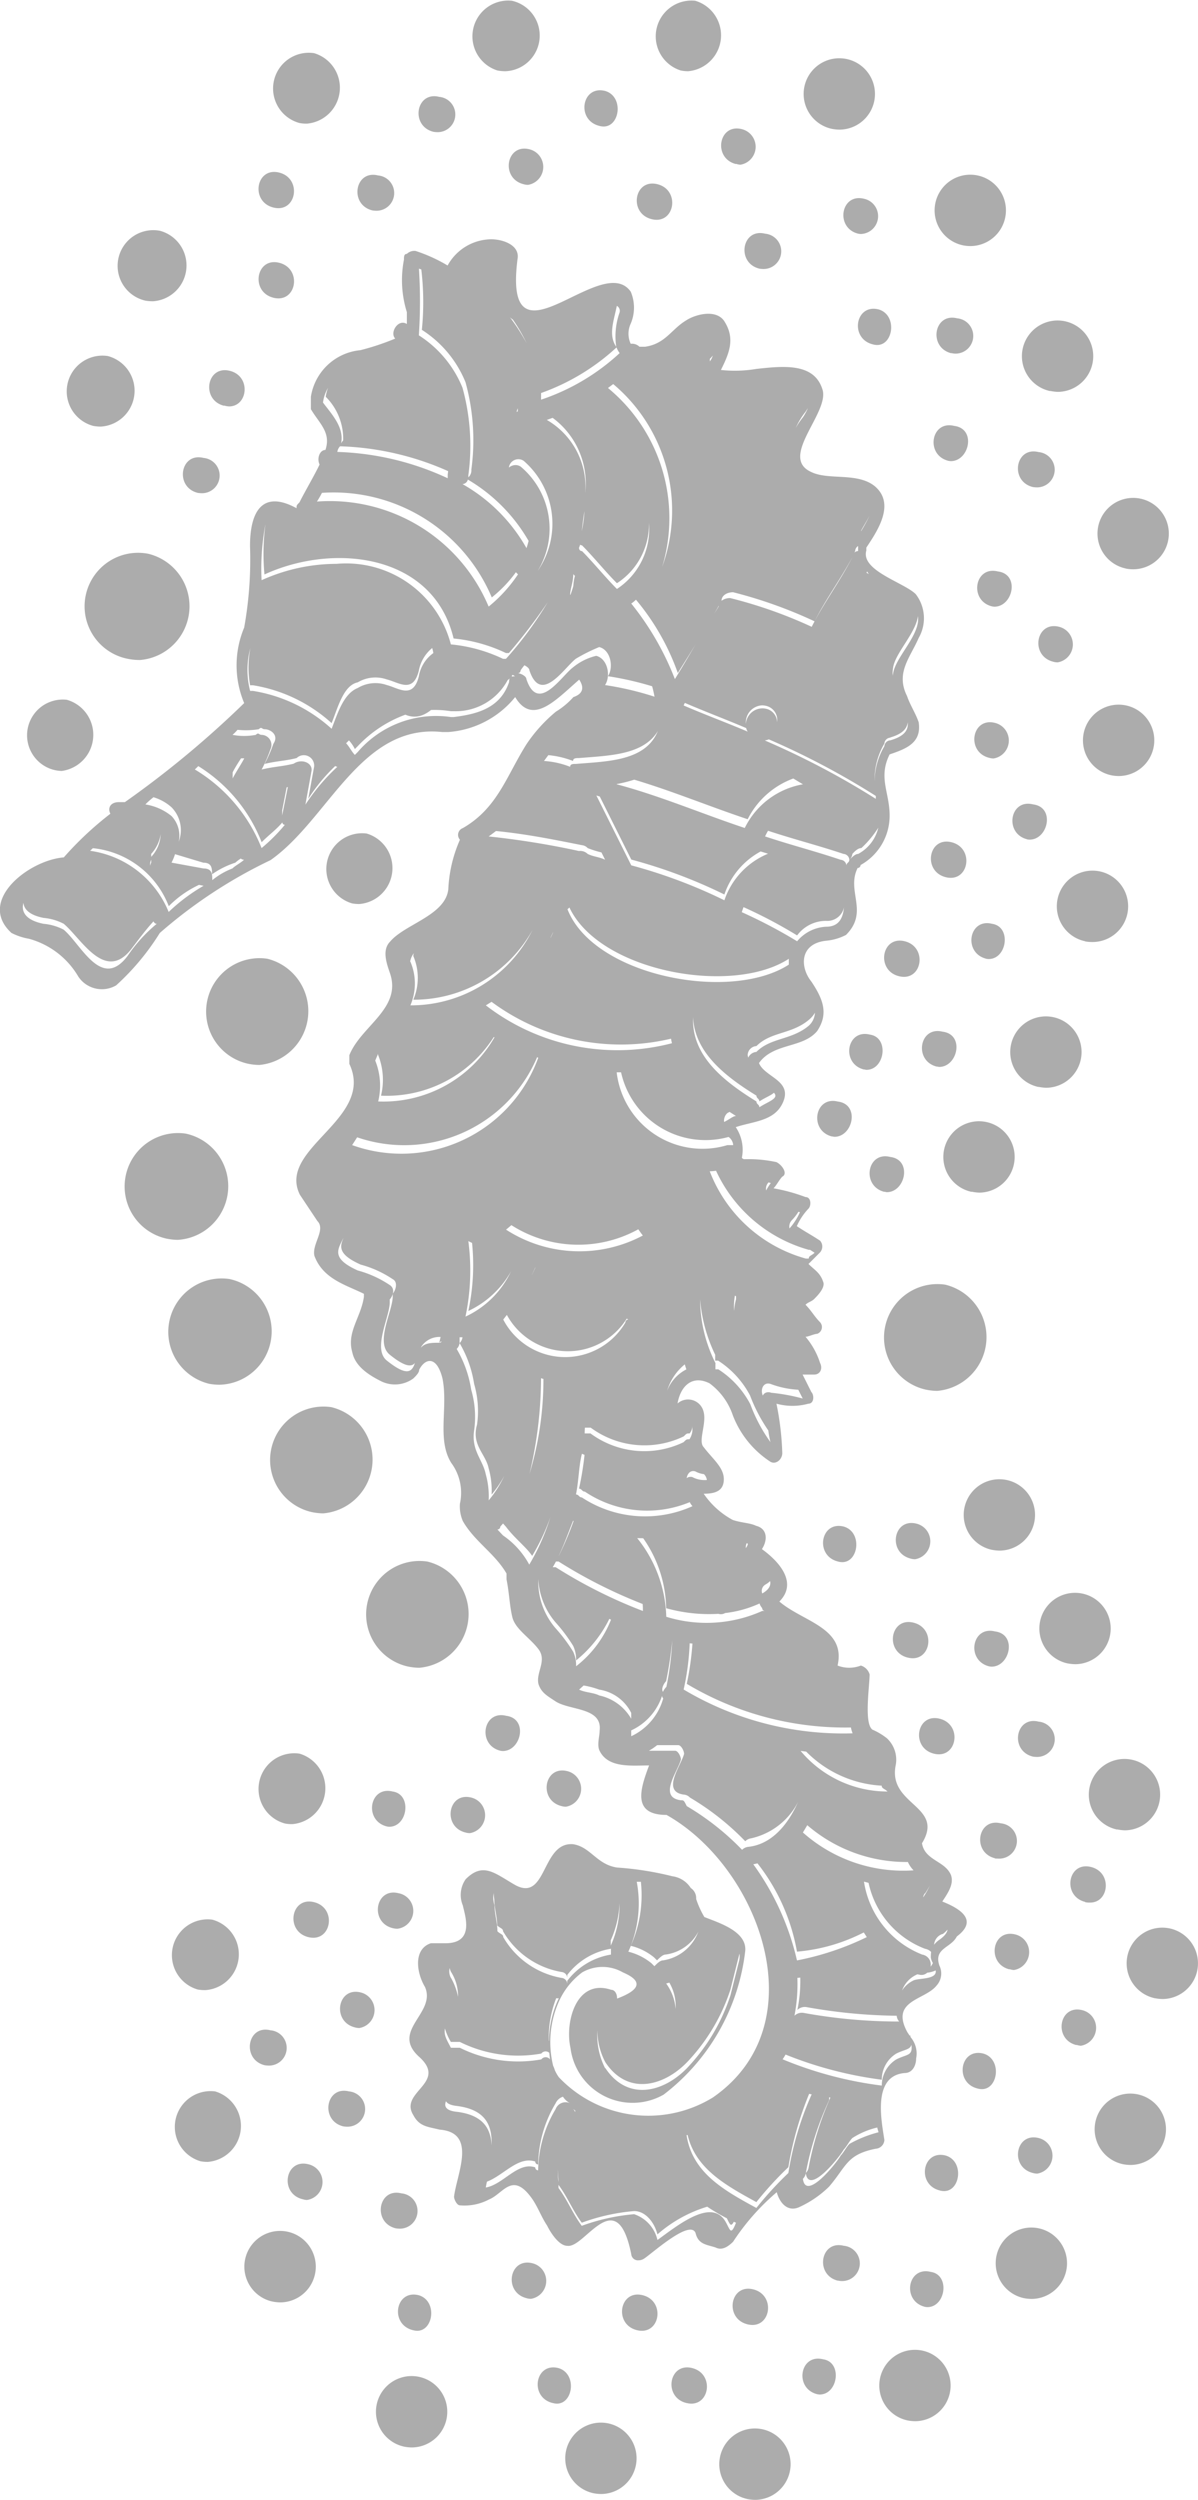 <svg xmlns="http://www.w3.org/2000/svg" viewBox="0 0 23.815 49.656"><defs><style>.a{fill:#acacac;}</style></defs><path class="a" d="M14.862,49.641a.709.709,0,1,1,.156.015A.845.845,0,0,1,14.862,49.641ZM11.8,49.525a.709.709,0,1,1,.156.015A.845.845,0,0,1,11.8,49.525ZM8.037,48.6a.709.709,0,1,1,.156.015A.843.843,0,0,1,8.037,48.6Zm10.006-.521a.709.709,0,1,1,.156.015A.845.845,0,0,1,18.043,48.079Zm-4.4-.347c-.463-.116-.347-.81.116-.694.427.107.361.707-.016.707A.413.413,0,0,1,13.647,47.732Zm-2.66,0c-.463-.116-.347-.81.116-.694.374.107.3.707-.028.707A.319.319,0,0,1,10.987,47.732Zm5.263-.174c-.463-.116-.347-.81.116-.694.389.055.3.7-.069.7A.344.344,0,0,1,16.25,47.558Zm-3.586-1.273c-.463-.116-.347-.81.116-.694.427.107.361.707-.016.707A.414.414,0,0,1,12.664,46.286Zm-4.454,0c-.463-.116-.347-.81.116-.694.374.107.3.707-.028.707A.32.32,0,0,1,8.211,46.286Zm6.652-.116c-.463-.116-.347-.81.116-.694.427.107.361.707-.016.707A.409.409,0,0,1,14.862,46.17Zm3.528-.347c-.463-.116-.347-.81.116-.694.389.056.3.7-.068.7A.331.331,0,0,1,18.39,45.823ZM5.377,45.708a.71.71,0,1,1,.2.026A.827.827,0,0,1,5.377,45.708Zm14.98-.058a.709.709,0,1,1,.155.015A.844.844,0,0,1,20.357,45.65Zm-9.89,0c-.463-.116-.347-.81.116-.694a.361.361,0,0,1-.027.707A.322.322,0,0,1,10.466,45.65Zm6.189-.347c-.463-.116-.347-.81.116-.694a.351.351,0,0,1-.062.7A.438.438,0,0,1,16.655,45.3Zm-4.106-.52c-.193-.964-.54-.694-.853-.424-.156.135-.3.27-.42.251-.174,0-.347-.289-.4-.4-.116-.174-.174-.347-.289-.52-.4-.579-.578-.116-.868,0a1.042,1.042,0,0,1-.578.116c-.058,0-.116-.116-.116-.174.058-.463.463-1.273-.289-1.33-.231-.058-.4-.058-.521-.289-.289-.463.694-.636.116-1.157s.347-.868.116-1.388c-.173-.289-.231-.752.116-.868h.289c.578,0,.4-.52.347-.752a.543.543,0,0,1,.058-.521c.347-.347.578-.116.983.116.35.191.473-.092.618-.375.119-.231.253-.461.538-.435.347.058.463.4.868.463a6.247,6.247,0,0,1,1.1.173.516.516,0,0,1,.367.234.241.241,0,0,1,.107.218,1.811,1.811,0,0,0,.163.358c.289.116.868.289.81.694a4.19,4.19,0,0,1-1.62,2.834,1.245,1.245,0,0,1-1.851-.925c-.116-.521.116-1.388.81-1.157.058,0,.116.058.116.174.463-.174.521-.347.116-.52a.81.81,0,0,0-.81,0,1.469,1.469,0,0,0-.463.579,1.98,1.98,0,0,0-.114,1.276.589.589,0,0,1,.033.086.808.808,0,0,0,.08.141,2.451,2.451,0,0,0,3.066.4c2.082-1.446.925-4.569-.925-5.61-.694,0-.521-.52-.347-.983-.347,0-.81.058-.983-.289-.058-.116,0-.289,0-.4.058-.463-.578-.4-.868-.578-.174-.116-.289-.174-.347-.347-.058-.231.174-.463,0-.694s-.463-.4-.52-.636-.058-.463-.116-.752v-.116c-.232-.4-.636-.636-.868-1.041a.731.731,0,0,1-.058-.347,1,1,0,0,0-.173-.81c-.289-.463-.058-1.1-.174-1.677-.116-.463-.347-.4-.463-.173,0,.058-.058.116-.116.173a.621.621,0,0,1-.636.058c-.231-.116-.52-.289-.578-.579-.116-.4.174-.694.231-1.1V25.7c-.347-.174-.81-.289-.983-.752-.058-.231.231-.521.058-.694l-.347-.521c-.463-.925,1.5-1.5.983-2.6v-.174c.231-.578,1.041-.925.81-1.619-.058-.174-.174-.463,0-.636.289-.347,1.1-.52,1.157-1.041a2.733,2.733,0,0,1,.231-.983.143.143,0,0,1,.058-.231c.694-.4.868-1.041,1.272-1.677a3.032,3.032,0,0,1,.578-.636,1.538,1.538,0,0,0,.347-.289c.174-.058.231-.173.116-.347-.463.4-.925.925-1.273.347a1.885,1.885,0,0,1-1.33.694H8.789c-1.619-.173-2.256,1.735-3.412,2.545a9.641,9.641,0,0,0-2.2,1.446,4.884,4.884,0,0,1-.868,1.041.563.563,0,0,1-.752-.174,1.634,1.634,0,0,0-.983-.752,1.2,1.2,0,0,1-.347-.116c-.694-.636.347-1.446,1.041-1.5a6.575,6.575,0,0,1,.926-.867c-.058-.116,0-.231.173-.231h.116a19.479,19.479,0,0,0,2.371-1.967,1.937,1.937,0,0,1,0-1.5,7.627,7.627,0,0,0,.116-1.619c0-.752.289-1.1.925-.752,0-.058,0-.058.058-.116.116-.231.289-.52.4-.752-.058-.116,0-.289.116-.289.116-.347-.116-.52-.289-.81V7.881a1.1,1.1,0,0,1,.983-.925,4.892,4.892,0,0,0,.694-.231c-.116-.116.058-.4.231-.289V6.2a2.123,2.123,0,0,1-.058-1.041c0-.058,0-.116.058-.116a.212.212,0,0,1,.174-.058,3.1,3.1,0,0,1,.636.289,1,1,0,0,1,.868-.521c.231,0,.578.116.521.4-.172,1.371.45,1.056,1.1.74.45-.217.915-.434,1.151-.1a.81.81,0,0,1,0,.636.473.473,0,0,0,0,.4.212.212,0,0,1,.173.058h.116c.4-.058.52-.347.81-.521.174-.116.578-.231.752,0,.231.347.116.636-.058.983a2.586,2.586,0,0,0,.706-.021c.555-.061,1.162-.122,1.318.426.116.463-.868,1.33-.232,1.62.347.173.926,0,1.273.289.4.347.058.868-.174,1.214v.058c-.116.4.752.636.983.868a.785.785,0,0,1,.058.868c-.174.4-.463.694-.231,1.157.058.174.174.347.231.521.058.4-.231.52-.578.636-.231.463,0,.752,0,1.215a1.12,1.12,0,0,1-.578.983.057.057,0,0,1-.058.058c-.231.463.231.868-.231,1.33a1.071,1.071,0,0,1-.4.116c-.521.058-.521.521-.289.81.232.347.347.636.116.983-.289.347-.868.231-1.157.636.116.289.694.347.463.81-.174.347-.578.347-.925.463a.806.806,0,0,1,.122.608.062.062,0,0,0,.051.029h0a2.608,2.608,0,0,1,.636.058c.116.058.231.231.116.289-.058.058-.116.174-.174.231a3.537,3.537,0,0,1,.636.174c.116,0,.116.173.058.231a1.211,1.211,0,0,0-.231.347c.174.116.289.174.463.289a.176.176,0,0,1,0,.231l-.231.231c.116.116.231.174.289.347.058.116-.116.289-.174.347s-.116.058-.174.116c.116.116.174.231.289.347a.143.143,0,0,1-.058.231c-.058,0-.174.058-.231.058a1.511,1.511,0,0,1,.289.52c.058.116,0,.231-.116.231h-.231l.174.347c.058.058.058.231-.058.231a1.189,1.189,0,0,1-.636,0,5.677,5.677,0,0,1,.116.983c0,.116-.116.231-.231.174a1.921,1.921,0,0,1-.752-.925,1.308,1.308,0,0,0-.463-.636c-.347-.174-.578.058-.636.4a.317.317,0,0,1,.52.174c.058.231-.116.578,0,.694.174.231.4.4.4.636s-.174.289-.4.289a1.64,1.64,0,0,0,.578.521c.173.058.347.058.463.116.231.058.231.289.116.463.4.289.694.694.347,1.041.463.4,1.33.521,1.157,1.272a.638.638,0,0,0,.463,0,.261.261,0,0,1,.174.174c0,.231-.116.983.058,1.1a1.267,1.267,0,0,1,.289.173.583.583,0,0,1,.174.521c-.174.81.983.81.52,1.562.058.347.463.347.578.636.058.174-.058.347-.174.521.289.116.752.347.289.694-.116.231-.463.231-.347.578a.357.357,0,0,1-.058.4c-.231.289-.926.289-.578.925l.046.069.012-.011q0,.022.008.042a.5.5,0,0,1,.108.421c0,.116-.058.289-.231.289-.636.058-.463.925-.4,1.33a.185.185,0,0,1-.174.174c-.578.115-.578.347-.925.752a2.077,2.077,0,0,1-.578.4c-.231.116-.4-.058-.463-.289a4.6,4.6,0,0,0-.867.983c-.116.116-.231.174-.347.116-.174-.058-.347-.058-.4-.289-.116-.289-.925.463-1.041.52a.2.2,0,0,1-.091.023A.134.134,0,0,1,12.549,44.782Zm.52-.289c.4-.289,1.041-.81,1.33-.4.116.174.116.347.231.058l-.043-.02c-.061.117-.082.042-.139-.069a3.746,3.746,0,0,1-.39-.23,2.683,2.683,0,0,0-.99.55c-.058-.231-.231-.463-.463-.463a4,4,0,0,0-1.041.231c-.174-.231-.289-.521-.463-.752v-.116a1.888,1.888,0,0,1-.014-.2,1.871,1.871,0,0,0,.014.262v.116c.174.231.289.52.463.752a4.006,4.006,0,0,1,1.041-.231A.706.706,0,0,1,13.069,44.493Zm.578-2.082c.116.752.752,1.1,1.388,1.446a6.908,6.908,0,0,1,.636-.694,6.163,6.163,0,0,1,.463-1.562l-.05-.011a6.66,6.66,0,0,0-.413,1.457,6.9,6.9,0,0,0-.636.694c-.6-.329-1.208-.659-1.367-1.334ZM9.657,43.452c.347-.058.636-.52.983-.4a.057.057,0,0,0,.058.058,2.43,2.43,0,0,1,.347-1.215.211.211,0,0,1,.289-.116.383.383,0,0,1-.143-.131.244.244,0,0,0-.146.131,2.43,2.43,0,0,0-.347,1.215.057.057,0,0,1-.058-.058c-.339-.113-.623.271-.96.4C9.672,43.37,9.664,43.411,9.657,43.452Zm6.825-1.735a6.039,6.039,0,0,0-.463,1.446.2.2,0,0,1-.058.116c.058.463.694-.347.752-.463.058-.058.116-.174.174-.231a2.427,2.427,0,0,1,.578-.231.96.96,0,0,1-.026-.094,1.592,1.592,0,0,0-.495.209c-.058.058-.116.174-.174.232-.058.115-.694.925-.752.463a.2.2,0,0,0,.058-.116,6.246,6.246,0,0,1,.432-1.383l-.027-.005Zm-7.4.231c.521.065.675.332.69.666.015-.387-.11-.709-.69-.782-.126-.014-.191-.048-.216-.094C8.825,41.838,8.859,41.924,9.078,41.948Zm2.352,0a.091.091,0,0,0,0-.026l-.043-.031A.151.151,0,0,1,11.43,41.948Zm.6-.868c.463.694,1.215.463,1.677-.058a3.8,3.8,0,0,0,.81-1.388l.174-.694a.4.4,0,0,0,.006-.132l-.006.016-.174.694a3.794,3.794,0,0,1-.81,1.388c-.463.52-1.215.752-1.677.058a1.347,1.347,0,0,1-.158-.636A1.447,1.447,0,0,0,12.028,41.08Zm3.528-.173a7.6,7.6,0,0,0,1.967.52.607.607,0,0,1,.289-.52c.215-.108.33-.065.3-.292-.024.1-.131.092-.3.176a.607.607,0,0,0-.289.52,7.767,7.767,0,0,1-1.913-.5A.954.954,0,0,1,15.556,40.907Zm-6.594-.231h.173a2.605,2.605,0,0,0,1.62.231.108.108,0,0,1,.173,0c-.006-.042-.011-.085-.014-.129a.106.106,0,0,0-.159.013,2.6,2.6,0,0,1-1.62-.231H8.963a1.127,1.127,0,0,1-.118-.267C8.818,40.432,8.89,40.531,8.963,40.676Zm1.945-.138a2.043,2.043,0,0,1,.195-.845h-.052A2.168,2.168,0,0,0,10.908,40.537Zm6.962-.382a.206.206,0,0,1-.05-.116,10.665,10.665,0,0,1-1.8-.173.213.213,0,0,0-.174.058,2.852,2.852,0,0,0,.058-.643l-.058.006a3.3,3.3,0,0,1-.058.752.212.212,0,0,1,.174-.058A10.633,10.633,0,0,0,17.87,40.155ZM13.243,39.4a.994.994,0,0,1,.188.505.939.939,0,0,0-.125-.523Zm-4.28-.116a1.246,1.246,0,0,1,.142.38.894.894,0,0,0-.142-.5.437.437,0,0,1-.024-.071A.273.273,0,0,0,8.963,39.287Zm9.254-.058a.549.549,0,0,0-.285.313.545.545,0,0,1,.227-.2c.1-.051.475-.012.441-.2a.508.508,0,0,1-.168.046.166.166,0,0,1-.157.039l-.04-.007ZM9.83,37.842c0,.174.058.347.058.52.058.058.116.058.116.116a1.671,1.671,0,0,0,1.157.81.125.125,0,0,1,.116.116v-.058a1.371,1.371,0,0,1,.868-.521v-.116a1.371,1.371,0,0,0-.868.52v.058a.124.124,0,0,0-.116-.116A1.673,1.673,0,0,1,10,38.362c0-.058-.058-.058-.116-.116,0-.174-.058-.347-.058-.521a.743.743,0,0,1-.011-.122A.44.44,0,0,0,9.83,37.842Zm8.5.983a.2.2,0,0,1,.168.24.224.224,0,0,0,.046-.073.283.283,0,0,1-.04-.109.731.731,0,0,1,.006-.11.22.22,0,0,0-.121-.063A1.807,1.807,0,0,1,17.266,37.4l-.091-.024A1.857,1.857,0,0,0,18.332,38.825Zm-5.842-.058a1.162,1.162,0,0,1,.463.231l.058.058c.058-.058.116-.116.173-.116a.892.892,0,0,0,.7-.57.862.862,0,0,1-.647.454c-.058,0-.116.058-.174.116l-.058-.058a1.165,1.165,0,0,0-.463-.231,2.467,2.467,0,0,0,.2-1.272h-.082A2.325,2.325,0,0,1,12.491,38.767Zm2.487-1.735a5.241,5.241,0,0,1,.868,1.909,5.588,5.588,0,0,0,1.388-.463l-.06-.093a3.564,3.564,0,0,1-1.328.382,3.952,3.952,0,0,0-.785-1.754Zm-2.834,1.5v.116a1.952,1.952,0,0,0,.175-.842A2.028,2.028,0,0,1,12.144,38.536Zm6.594-.116a.242.242,0,0,0-.166.213.455.455,0,0,1,.108-.1c.106-.076.153-.144.159-.2A.587.587,0,0,1,18.737,38.42Zm-.347-.81a.148.148,0,0,0-.036.083,1.482,1.482,0,0,0,.132-.237Q18.448,37.523,18.39,37.61ZM15.961,36.4a3.008,3.008,0,0,0,2.2.752.555.555,0,0,1-.113-.166,3.014,3.014,0,0,1-2-.731C16.021,36.3,15.991,36.35,15.961,36.4ZM12.9,34.776h.52c.058,0,.116.116.116.174-.058.231-.463.752,0,.81.058,0,.058,0,.116.116a5.183,5.183,0,0,1,1.1.868.2.2,0,0,1,.116-.058c.578-.058.925-.636,1.1-1.157l0,0a1.391,1.391,0,0,1-1.037.987.2.2,0,0,0-.116.058,5.2,5.2,0,0,0-1.1-.868.18.18,0,0,0-.116-.058c-.463-.058-.058-.578,0-.81,0-.058-.058-.173-.116-.173h-.42A1.128,1.128,0,0,1,12.9,34.776Zm4.743.81c-.058-.058-.116-.058-.116-.116l0,0a2.283,2.283,0,0,1-1.5-.676l-.112-.015A2.252,2.252,0,0,0,17.638,35.586Zm-6.131-2.024c.116.058.289.058.4.116a.968.968,0,0,1,.636.463v.347a1.174,1.174,0,0,0,.636-.752.082.082,0,0,1-.023-.05,1.154,1.154,0,0,1-.613.686v-.347a.855.855,0,0,0-.636-.463,1.746,1.746,0,0,0-.31-.082Zm2.082,0a6.193,6.193,0,0,0,3.355.868.668.668,0,0,1-.034-.116,6.139,6.139,0,0,1-3.263-.867,5.687,5.687,0,0,0,.113-.8l-.055-.005A5.068,5.068,0,0,1,13.59,33.561Zm-.347-.174c-.054.054-.108.159-.068.219a.319.319,0,0,1,.068-.1,5.775,5.775,0,0,0,.116-.925h0A7.291,7.291,0,0,1,13.243,33.388ZM10.7,31.421a1.419,1.419,0,0,0,.347.925,3.2,3.2,0,0,1,.347.463.626.626,0,0,1,.058.289,2.181,2.181,0,0,0,.694-.925l-.033-.017a2.449,2.449,0,0,1-.661.826.628.628,0,0,0-.058-.289,3.208,3.208,0,0,0-.347-.463,1.427,1.427,0,0,1-.346-.868h0Zm1.967-.868a2.6,2.6,0,0,1,.578,1.562A2.708,2.708,0,0,0,15.151,32h.058a.057.057,0,0,1-.058-.058.246.246,0,0,1-.052-.091,2.253,2.253,0,0,1-.685.19.164.164,0,0,1-.131.016l-.008,0a3.173,3.173,0,0,1-1.032-.112,2.494,2.494,0,0,0-.457-1.39Zm-1.677.578h.058A9.7,9.7,0,0,0,12.78,32c0-.047,0-.093-.005-.139a9.806,9.806,0,0,1-1.672-.844h-.051C11.031,31.056,11.01,31.095,10.987,31.132Zm4.222.347a.142.142,0,0,0-.059.174h0c.137-.078.175-.163.156-.246A.459.459,0,0,1,15.209,31.479ZM9.946,30.323a.057.057,0,0,1-.058.058L10,30.5a1.643,1.643,0,0,1,.521.579,4.34,4.34,0,0,0,.422-.948,4.276,4.276,0,0,1-.364.775c-.116-.174-.347-.347-.52-.578L10,30.262Zm1.164.579a6.432,6.432,0,0,0,.293-.689l-.011-.005C11.306,30.422,11.219,30.67,11.109,30.9Zm3.717-.15c.045-.07.049-.09.018-.1A.169.169,0,0,0,14.827,30.751ZM11.45,29.686c.058,0,.058.058.116.058a2.29,2.29,0,0,0,2.2.174.285.285,0,0,1-.054-.08,2.216,2.216,0,0,1-2.086-.209c-.058,0-.058-.058-.116-.058a6.1,6.1,0,0,0,.11-.672l-.052-.022C11.507,29.108,11.507,29.4,11.45,29.686ZM9.136,26.679a.2.2,0,0,1-.058.116,2.277,2.277,0,0,1,.289.81,1.923,1.923,0,0,1,.058.81c-.058.4.173.579.231.868a1.6,1.6,0,0,1,.058.52,2.144,2.144,0,0,0,.309-.485,2.123,2.123,0,0,1-.251.37,1.6,1.6,0,0,0-.058-.521c-.058-.289-.347-.463-.231-.868a1.927,1.927,0,0,0-.058-.81,2.283,2.283,0,0,0-.289-.81.2.2,0,0,0,.058-.116H9.136Zm4.627,2.661a.521.521,0,0,0,.289.058.2.2,0,0,0-.058-.116l0,0a.47.47,0,0,1-.17-.054c-.1-.033-.161.048-.174.135a.109.109,0,0,1,.072-.027A.14.14,0,0,1,13.763,29.339Zm-3.241-.049a6.509,6.509,0,0,0,.281-1.9l-.048-.015A8.26,8.26,0,0,1,10.523,29.29Zm1.1-.818h.116a1.8,1.8,0,0,0,1.851.174c.058-.058.058-.058.116-.058a.349.349,0,0,0,.058-.231.113.113,0,0,0,0-.027.238.238,0,0,1-.054.142c-.058,0-.058,0-.116.058a1.8,1.8,0,0,1-1.851-.173h-.114Q11.623,28.413,11.623,28.472Zm2.6-1.388V27.2h.058a1.837,1.837,0,0,1,.636.694,3.12,3.12,0,0,0,.4.752,2.2,2.2,0,0,1-.043-.232,3.219,3.219,0,0,1-.362-.693,1.839,1.839,0,0,0-.636-.694h-.058V26.91a3.1,3.1,0,0,1-.3-1.1A2.852,2.852,0,0,0,14.226,27.083Zm-.463,1.157Zm1.562-.578a3.785,3.785,0,0,1,.636.116l-.088-.175a1.821,1.821,0,0,1-.548-.114c-.147-.049-.211.11-.157.23a.114.114,0,0,1,.1-.066A.167.167,0,0,1,15.325,27.662Zm-2.071-.005a.8.8,0,0,1,.394-.458c-.01-.031-.021-.064-.031-.1A1.071,1.071,0,0,0,13.253,27.657ZM7.748,25.811v.058c0,.289-.347.925-.058,1.157.41.328.5.22.559.047-.07.084-.2.079-.5-.163s.058-.867.058-1.157V25.7A.258.258,0,0,1,7.748,25.811Zm2.256.4a1.388,1.388,0,0,0,2.429.058.057.057,0,0,1,.058-.058l-.032-.019a1.38,1.38,0,0,1-2.383-.073Zm-1.619.521c-.006.013-.012.026-.018.04.078-.1.221-.1.365-.1.058,0,.058-.058,0,0l.027-.115A.431.431,0,0,0,8.384,26.737Zm.868-.579a1.87,1.87,0,0,0,.906-.9,1.9,1.9,0,0,1-.849.788,4.365,4.365,0,0,0,.074-1.352l-.074-.036A4.444,4.444,0,0,1,9.252,26.158Zm5.342-.126a1.146,1.146,0,0,1,.037-.221v-.058l-.023-.012A1.21,1.21,0,0,0,14.593,26.032ZM6.822,24.6c-.116.231-.231.4.289.636a2.136,2.136,0,0,1,.636.289.141.141,0,0,1,.06.171c.057-.06.111-.23,0-.287a2.137,2.137,0,0,0-.636-.289c-.43-.191-.426-.343-.346-.52Zm3.748.73q.038-.074.074-.151H10.64Q10.607,25.252,10.571,25.327Zm3.54-2.061A2.867,2.867,0,0,0,16.019,25h.058c0-.058.058-.058.116-.116l-.09-.058h-.026a2.885,2.885,0,0,1-1.843-1.571A.906.906,0,0,1,14.11,23.266Zm-4.049,1.157a2.69,2.69,0,0,0,2.718.116q-.048-.061-.09-.124a2.471,2.471,0,0,1-2.523-.082Q10.115,24.38,10.062,24.423Zm5.668-.174a.176.176,0,0,0-.034.149,1.259,1.259,0,0,0,.207-.322l-.03-.009A.967.967,0,0,1,15.73,24.249Zm-.463-.752a.175.175,0,0,0-.035.147.942.942,0,0,1,.092-.147l-.045-.014ZM7,22.746a2.894,2.894,0,0,0,3.7-1.735L10.677,21A2.871,2.871,0,0,1,7.1,22.591ZM12.259,21.3a1.717,1.717,0,0,0,2.2,1.446h.116a.216.216,0,0,0-.092-.162A1.718,1.718,0,0,1,12.346,21.3Zm2.2.81a.205.205,0,0,0-.065.174H14.4c.116-.058.174-.116.231-.116l-.128-.082Zm.578-.231c0,.058.058.058.058.116.173-.116.4-.173.29-.289-.057.054-.184.1-.29.173,0-.058-.058-.058-.058-.116-.634-.39-1.228-.863-1.259-1.557C13.744,20.963,14.367,21.466,15.036,21.878Zm-7.577-.81a1.329,1.329,0,0,1,.058.81A2.548,2.548,0,0,0,9.83,20.605L9.815,20.6a2.52,2.52,0,0,1-2.241,1.164,1.327,1.327,0,0,0-.058-.81l0-.024C7.5,20.974,7.478,21.02,7.459,21.068Zm8.618-.81c-.347.289-.752.231-1.041.52a.185.185,0,0,0-.174.174c0,.02.007.038.011.056a.194.194,0,0,1,.162-.114c.289-.289.694-.231,1.041-.52a.37.37,0,0,0,.123-.259A.5.5,0,0,1,16.077,20.259Zm-6.42-.289a4.29,4.29,0,0,0,3.7.752q-.011-.044-.019-.09A4.321,4.321,0,0,1,9.772,19.9Zm-1.5-.868a1.1,1.1,0,0,1,0,.868,2.7,2.7,0,0,0,2.429-1.5h0a2.7,2.7,0,0,1-2.371,1.388,1.1,1.1,0,0,0,0-.868.192.192,0,0,1,.012-.058A.388.388,0,0,0,8.153,19.1Zm3.123-1.041c.52,1.33,3.239,1.851,4.4,1.1v-.116c-1.133.737-3.764.252-4.361-1.018ZM.865,18.35a1.073,1.073,0,0,1,.4.116c.347.289.752,1.215,1.273.52a3.027,3.027,0,0,1,.578-.636c-.034,0-.048-.02-.065-.048-.152.164-.3.366-.455.568-.52.636-.983-.231-1.33-.521a1.072,1.072,0,0,0-.4-.116c-.276-.055-.388-.168-.4-.3C.417,18.112.511,18.279.865,18.35Zm13.881-.231a10.05,10.05,0,0,1,1.1.578.8.8,0,0,1,.578-.289c.253,0,.333-.172.354-.385a.339.339,0,0,1-.354.269.712.712,0,0,0-.578.289,9.456,9.456,0,0,0-1.065-.562C14.768,18.051,14.757,18.085,14.746,18.118Zm-3.8.506q.025-.047.048-.1l0-.006Q10.967,18.574,10.943,18.624ZM1.791,16.9a1.982,1.982,0,0,1,1.562,1.215,3.606,3.606,0,0,1,.694-.52l-.092-.018a2.094,2.094,0,0,0-.6.423,1.813,1.813,0,0,0-1.509-1.152Zm10.758.289a10.175,10.175,0,0,1,1.851.694,1.531,1.531,0,0,1,.868-.925l-.147-.045a1.531,1.531,0,0,0-.721.855,10.131,10.131,0,0,0-1.851-.694l-.626-1.252-.068-.021ZM3.41,17.135l.636.116c.174,0,.174.116.174.232a1.454,1.454,0,0,1,.4-.232c.058-.058.174-.116.231-.173a.11.11,0,0,1-.065-.024.752.752,0,0,0-.108.082,1.723,1.723,0,0,0-.463.231c0-.116,0-.231-.174-.231l-.562-.169C3.463,17.023,3.438,17.079,3.41,17.135Zm11.8-.52c.521.173.983.289,1.5.463a.124.124,0,0,1,.116.116c0-.058.058-.058.058-.116a.124.124,0,0,0-.116-.116c-.518-.173-.979-.288-1.5-.46A1.08,1.08,0,0,0,15.209,16.615Zm-12.223.577a.206.206,0,0,1,.019-.057v-.058A.181.181,0,0,0,2.986,17.192Zm6.728-.577a16.508,16.508,0,0,1,1.793.289.213.213,0,0,1,.174.058c.116.058.231.058.347.116l-.073-.146a1.9,1.9,0,0,1-.274-.086.179.179,0,0,0-.116-.058c-.552-.11-1.1-.221-1.706-.281Q9.789,16.561,9.714,16.615Zm7.23.347a.2.2,0,0,1-.058.116c.058-.058.115-.116.173-.116a.8.8,0,0,0,.4-.521,2.034,2.034,0,0,1-.337.405C17.06,16.846,17,16.9,16.944,16.962Zm-13.939,0v.058a.689.689,0,0,0,.188-.45A.746.746,0,0,1,3.005,16.962Zm.868-1.677A3.191,3.191,0,0,1,5.2,16.846a3.512,3.512,0,0,0,.463-.463c-.03,0-.044-.016-.051-.047-.113.138-.262.244-.411.393a3.106,3.106,0,0,0-1.259-1.511C3.92,15.239,3.9,15.261,3.873,15.284Zm13.245,1.561h0ZM2.89,15.979a1.088,1.088,0,0,1,.52.231.562.562,0,0,1,.142.511.646.646,0,0,0-.142-.685.938.938,0,0,0-.359-.2A1.563,1.563,0,0,0,2.89,15.979Zm9.37-.4c.868.231,1.677.579,2.545.868a1.592,1.592,0,0,1,1.157-.868q-.1-.059-.192-.115a1.651,1.651,0,0,0-.907.809c-.77-.257-1.495-.559-2.255-.786A2.7,2.7,0,0,1,12.259,15.574Zm-6.651.52c0,.042,0,.076,0,.1l.113-.565-.024.006Zm.578-.752-.116.636a3.994,3.994,0,0,1,.636-.752.068.068,0,0,1-.042-.016,3.5,3.5,0,0,0-.537.652l.116-.636a.206.206,0,0,0-.347-.173c-.231.058-.4.058-.636.116a2.813,2.813,0,0,0,.174-.4c.116-.174-.058-.289-.174-.289-.058,0-.058-.058-.116,0a1.609,1.609,0,0,1-.423.012c-.031.035-.063.069-.1.1a1.246,1.246,0,0,0,.463,0c.058-.058.058,0,.116,0a.2.2,0,0,1,.174.289,2.846,2.846,0,0,1-.174.4c.231-.058.4-.058.636-.116a.272.272,0,0,1,.151-.047C6.119,15.122,6.228,15.217,6.186,15.342Zm9.023-.636a15.933,15.933,0,0,1,2.2,1.157v-.058a15.416,15.416,0,0,0-2.127-1.124A.256.256,0,0,1,15.209,14.706Zm2.487-.058a.124.124,0,0,0-.116.116,1.406,1.406,0,0,0-.195.753,1.4,1.4,0,0,1,.195-.7.124.124,0,0,1,.116-.116c.287-.082.363-.207.347-.358C18.029,14.475,17.937,14.579,17.7,14.648Zm-13.072.694v.116c.058-.116.174-.289.231-.4H4.792C4.734,15.151,4.665,15.261,4.625,15.342Zm6.189-.231a1.69,1.69,0,0,1,.52.116c0-.058.058-.058.116-.058.642-.053,1.384-.057,1.628-.654-.289.481-.973.488-1.57.538-.058,0-.116,0-.116.058A1.8,1.8,0,0,0,10.9,15ZM6.88,14.764c.058.058.116.174.174.231l.058-.058a2.052,2.052,0,0,1,1.851-.694H9.02c.463-.058.925-.174,1.1-.694a.175.175,0,0,1,.012-.072.529.529,0,0,1-.041.034,1.171,1.171,0,0,1-1.07.616H8.963a2.079,2.079,0,0,0-.395-.024.628.628,0,0,1-.126.082.437.437,0,0,1-.383.011,2.459,2.459,0,0,0-.947.625l-.058.058a.737.737,0,0,0-.117-.172Zm6.583-.188.016-.042h0Zm.127-.563c.4.174.868.347,1.273.52a.211.211,0,0,1-.03-.071c-.39-.166-.83-.332-1.219-.5Zm-8.618-.289h.058a3.043,3.043,0,0,1,1.562.752c.116-.289.231-.694.52-.81a.684.684,0,0,1,.578-.058c.231.058.52.289.636-.173a.714.714,0,0,1,.289-.463q-.01-.052-.023-.1a.756.756,0,0,0-.266.45c-.116.463-.4.231-.636.174a.685.685,0,0,0-.578.058c-.289.058-.4.52-.52.81a3.047,3.047,0,0,0-1.562-.752H4.972a2.017,2.017,0,0,1,.006-.741A1.649,1.649,0,0,0,4.972,13.723Zm9.856.651a.33.33,0,0,1,.382-.3.279.279,0,0,1,.238.27.288.288,0,0,0-.238-.328.327.327,0,0,0-.063-.006A.34.34,0,0,0,14.827,14.374Zm-2.8-.767a6.092,6.092,0,0,1,.983.231q-.019-.105-.047-.207a6.29,6.29,0,0,0-.879-.2c.116-.174.058-.521-.173-.579a3.423,3.423,0,0,0-.463.231c-.231.174-.694.925-.925.231,0-.037-.048-.075-.1-.1q-.039.048-.075.1a.057.057,0,0,1-.058.058c.058,0,.173.058.173.116.231.694.694-.058.925-.231a1.139,1.139,0,0,1,.463-.231C12.086,13.087,12.144,13.434,12.028,13.607Zm.521-1.619a5.633,5.633,0,0,1,.867,1.5c.139-.223.278-.459.417-.7-.12.2-.24.388-.359.579a4.711,4.711,0,0,0-.832-1.456Q12.6,11.955,12.549,11.988Zm-2.371,1.446-.007.007a.191.191,0,0,1,.065-.007s-.026-.026-.043-.026S10.177,13.414,10.177,13.434Zm7.577-.174a.5.5,0,0,0-.008.161.448.448,0,0,1,.008-.046c.047-.327.546-.767.493-1.137C18.2,12.582,17.8,12.967,17.754,13.26ZM8.963,12.8A3.086,3.086,0,0,1,10,13.087h.058a7.322,7.322,0,0,0,.83-1.124,11.041,11.041,0,0,1-.772,1.009h-.058a3.093,3.093,0,0,0-1.041-.289c-.4-1.677-2.372-1.909-3.76-1.272a4.5,4.5,0,0,1,.02-1A4.757,4.757,0,0,0,5.2,11.525,3.622,3.622,0,0,1,6.691,11.2,2.152,2.152,0,0,1,8.963,12.8Zm7.172-.347c.232-.463.578-.925.81-1.388,0,0,0,0,0,0-.228.426-.539.851-.752,1.277a9.083,9.083,0,0,0-1.619-.578c-.114,0-.229.057-.231.17a.28.28,0,0,1,.173-.054A9.053,9.053,0,0,1,16.134,12.45ZM14.2,12.188l.088-.143s0-.009,0-.013Zm-4.481-.143a2.882,2.882,0,0,0,.578-.636l-.042-.042a2.547,2.547,0,0,1-.479.5A3.412,3.412,0,0,0,6.4,9.79a1.832,1.832,0,0,1-.1.173,3.425,3.425,0,0,1,3.412,2.082Zm1.619-.231,0,.008c.022-.059.042-.119.059-.182a.952.952,0,0,1,.032-.2l-.032-.035C11.392,11.583,11.334,11.7,11.334,11.814Zm.174-.925a.057.057,0,0,0,.058.058c.231.232.463.521.694.752a1.422,1.422,0,0,0,.636-1.314,1.391,1.391,0,0,1-.636,1.2c-.231-.231-.463-.521-.694-.752a.069.069,0,0,1-.038-.013A.73.73,0,0,1,11.507,10.889Zm5.76.514c-.012-.017-.024-.034-.034-.052l-.013.026ZM10.351,9.269a1.61,1.61,0,0,1,.337,2.073,1.651,1.651,0,0,0-.279-2.189.19.19,0,0,0-.293.135.206.206,0,0,1,.132-.05A.183.183,0,0,1,10.351,9.269Zm1.735-1.562a3.348,3.348,0,0,1,1.077,3.555,3.278,3.278,0,0,0-.973-3.633ZM17,10.946l-.015.03a.114.114,0,0,1,.073-.03v-.1A.123.123,0,0,0,17,10.946ZM9.194,9.616a3.356,3.356,0,0,1,1.272,1.272q.024-.071.042-.143A3.356,3.356,0,0,0,9.3,9.526.115.115,0,0,1,9.194,9.616Zm2.371.938a2.712,2.712,0,0,0,.054-.4C11.593,10.294,11.579,10.431,11.565,10.555Zm5.552-.013v.012a3.373,3.373,0,0,0,.168-.308C17.225,10.359,17.156,10.466,17.118,10.541Zm-6.247-2.2A1.535,1.535,0,0,1,11.633,9.8,1.622,1.622,0,0,0,10.986,8.3Zm-4.106.52a.2.2,0,0,0-.058.116A5.576,5.576,0,0,1,8.9,9.5V9.443c0-.028.006-.057.009-.084a5.7,5.7,0,0,0-2.149-.494Zm1.562-2.2a2.227,2.227,0,0,1,.868,1.041A4.343,4.343,0,0,1,9.31,9.443a.308.308,0,0,1,0,.039.186.186,0,0,0,.06-.154,4.334,4.334,0,0,0-.116-1.735,2.225,2.225,0,0,0-.868-1.041,5.483,5.483,0,0,0-.011-1.2l-.047-.016A10.205,10.205,0,0,1,8.326,6.666ZM6.78,8.808a.261.261,0,0,1,.042-.059,1.179,1.179,0,0,0-.347-.868.837.837,0,0,1,.046-.176.755.755,0,0,0-.1.291C6.582,8.215,6.849,8.486,6.78,8.808Zm9.239-.637a1.486,1.486,0,0,0-.2.329,1.593,1.593,0,0,1,.145-.214,1.135,1.135,0,0,0,.095-.176C16.044,8.129,16.032,8.15,16.019,8.17Zm-5.748.014a.124.124,0,0,1,.022-.014V8.111A.183.183,0,0,0,10.271,8.184Zm.485-.246a4.308,4.308,0,0,0,1.562-.925.44.44,0,0,1-.062-.113,4.359,4.359,0,0,1-1.5.906Q10.756,7.872,10.756,7.939Zm3.355-.81v.05a.327.327,0,0,0,.058-.116A.615.615,0,0,1,14.11,7.129ZM12.259,6.088c-.057.284-.169.568-.009.8a1.421,1.421,0,0,1,.067-.682.114.114,0,0,0-.054-.13ZM10.47,6.82a3.356,3.356,0,0,0-.275-.472.494.494,0,0,1-.058-.046A3.963,3.963,0,0,1,10.47,6.82ZM7.864,44.262c-.463-.116-.347-.81.116-.694a.351.351,0,0,1-.062.7A.428.428,0,0,1,7.864,44.262Zm-1.851-.578c-.463-.116-.347-.81.116-.694A.361.361,0,0,1,6.1,43.7.322.322,0,0,1,6.013,43.683Zm12.667-.174c-.463-.116-.347-.81.116-.694.374.107.3.707-.028.707A.32.32,0,0,1,18.679,43.51Zm1.851-.347c-.463-.116-.347-.81.116-.694a.361.361,0,0,1-.027.707A.322.322,0,0,1,20.53,43.163Zm1.793-.174a.709.709,0,1,1,.155.015A.844.844,0,0,1,22.323,42.989ZM3.988,42.931a.711.711,0,0,1,.289-1.388.716.716,0,0,1-.143,1.4A.743.743,0,0,1,3.988,42.931Zm2.834-.694c-.463-.116-.347-.81.116-.694a.351.351,0,0,1-.062.7A.432.432,0,0,1,6.822,42.237Zm12.609-.752c-.463-.116-.347-.81.116-.694.374.107.3.707-.028.707A.318.318,0,0,1,19.431,41.485ZM5.261,41.023c-.463-.116-.347-.81.116-.694a.351.351,0,0,1-.058.7A.472.472,0,0,1,5.261,41.023Zm16.137-.4c-.463-.116-.347-.81.116-.694a.361.361,0,0,1-.027.707A.324.324,0,0,1,21.4,40.618ZM7.054,40.271c-.463-.116-.347-.81.116-.694a.361.361,0,0,1-.027.707A.321.321,0,0,1,7.054,40.271Zm15.906-.578a.709.709,0,1,1,.156.015A.85.85,0,0,1,22.96,39.692ZM3.93,39.519a.711.711,0,0,1,.289-1.388.713.713,0,0,1-.134,1.4A.838.838,0,0,1,3.93,39.519Zm16.137-.4c-.463-.116-.347-.81.116-.694a.361.361,0,0,1-.027.707A.322.322,0,0,1,20.068,39.114ZM6.128,38.478c-.463-.116-.347-.81.116-.694.427.107.361.707-.016.707A.41.41,0,0,1,6.128,38.478ZM7.806,38.3c-.463-.116-.347-.81.116-.694a.357.357,0,0,1-.022.706A.385.385,0,0,1,7.806,38.3Zm13.766-.521c-.463-.116-.347-.81.116-.694.427.107.361.707-.016.707A.411.411,0,0,1,21.571,37.784Zm-1.793-.867c-.463-.116-.347-.81.116-.694a.351.351,0,0,1-.062.7A.428.428,0,0,1,19.778,36.916ZM9.252,36.4c-.463-.116-.347-.81.116-.694a.361.361,0,0,1-.027.707A.319.319,0,0,1,9.252,36.4Zm12.956-.058a.709.709,0,1,1,.156.015A.85.85,0,0,1,22.207,36.338ZM7.69,36.28c-.463-.116-.347-.81.116-.694.389.056.3.7-.068.7A.329.329,0,0,1,7.69,36.28Zm-2.024-.058a.71.71,0,0,1,.289-1.388.716.716,0,0,1-.143,1.4A.749.749,0,0,1,5.666,36.222Zm5.495-.347c-.463-.116-.347-.81.116-.694a.361.361,0,0,1-.027.707A.32.32,0,0,1,11.16,35.875Zm9.37-.983c-.463-.116-.347-.81.116-.694a.351.351,0,0,1-.062.7A.438.438,0,0,1,20.53,34.892Zm-1.967-.058c-.463-.116-.347-.81.116-.694.427.107.361.707-.016.707A.409.409,0,0,1,18.564,34.834Zm-8.618-.058c-.463-.116-.347-.81.116-.694.444.056.3.7-.068.7A.334.334,0,0,1,9.946,34.776ZM8.095,33.1a1.061,1.061,0,0,1,.4-2.082,1.072,1.072,0,0,1-.159,2.11A1.157,1.157,0,0,1,8.095,33.1Zm11.568,0c-.463-.116-.347-.81.116-.694.444.055.3.7-.068.7A.331.331,0,0,1,19.663,33.1Zm1.562-.058a.709.709,0,1,1,.156.015A.843.843,0,0,1,21.224,33.041Zm-3.181-.116c-.463-.116-.347-.81.116-.694.428.107.361.707-.016.707A.411.411,0,0,1,18.043,32.925Zm-1.388-1.909c-.463-.116-.347-.81.116-.694.374.107.3.707-.028.707A.319.319,0,0,1,16.655,31.017Zm1.446-.058c-.463-.116-.347-.81.116-.694a.361.361,0,0,1-.027.707A.322.322,0,0,1,18.1,30.959Zm1.619-.173a.709.709,0,1,1,.156.015A.844.844,0,0,1,19.72,30.785ZM6.186,30.033a1.061,1.061,0,0,1,.4-2.082,1.072,1.072,0,0,1-.159,2.11A1.162,1.162,0,0,1,6.186,30.033ZM18.39,27.6a1.061,1.061,0,0,1,.4-2.082,1.072,1.072,0,0,1-.158,2.11A1.162,1.162,0,0,1,18.39,27.6ZM4.162,27.488a1.061,1.061,0,0,1,.4-2.082,1.062,1.062,0,0,1-.2,2.1A1.182,1.182,0,0,1,4.162,27.488ZM3.294,24.6a1.061,1.061,0,0,1,.4-2.082,1.068,1.068,0,0,1-.158,2.11A1.16,1.16,0,0,1,3.294,24.6Zm16.022-.925a.709.709,0,1,1,.156.015A.841.841,0,0,1,19.316,23.671Zm-1.735,0c-.463-.116-.347-.81.116-.694.444.055.3.7-.068.7A.331.331,0,0,1,17.581,23.671Zm-1.041-1.1c-.463-.116-.347-.81.116-.694.444.055.3.7-.068.7A.331.331,0,0,1,16.539,22.572Zm4.106-.983a.709.709,0,1,1,.156.015A.852.852,0,0,1,20.646,21.589Zm-3.47-.347c-.463-.116-.347-.81.116-.694.389.055.3.7-.069.7A.33.33,0,0,1,17.176,21.242Zm1.446-.058c-.463-.116-.347-.81.116-.694.444.055.3.7-.068.7A.331.331,0,0,1,18.622,21.184ZM4.914,21.126a1.061,1.061,0,0,1,.4-2.082,1.073,1.073,0,0,1-.159,2.11A1.157,1.157,0,0,1,4.914,21.126ZM17.87,19.391c-.463-.116-.347-.81.116-.694.427.107.361.707-.016.707A.412.412,0,0,1,17.87,19.391Zm1.735-.347c-.463-.116-.347-.81.116-.694.389.056.3.7-.068.7A.332.332,0,0,1,19.6,19.044Zm1.967-.347a.709.709,0,1,1,.156.015A.85.85,0,0,1,21.571,18.7ZM7,17.945a.711.711,0,0,1,.289-1.388.716.716,0,0,1-.143,1.4A.751.751,0,0,1,7,17.945Zm11.8-.521c-.463-.116-.347-.81.116-.694.427.107.361.707-.016.707A.416.416,0,0,1,18.8,17.424Zm1.62-.752c-.463-.116-.347-.81.116-.694.444.055.3.7-.068.7A.331.331,0,0,1,20.415,16.673ZM22.092,15.4a.709.709,0,1,1,.147.015A.745.745,0,0,1,22.092,15.4ZM1.039,15.284A.71.71,0,0,1,1.328,13.9a.724.724,0,0,1-.1,1.414A.729.729,0,0,1,1.039,15.284Zm18.624-.231c-.463-.116-.347-.81.116-.694a.361.361,0,0,1-.027.707A.322.322,0,0,1,19.663,15.053Zm1.273-1.909c-.463-.116-.347-.81.116-.694a.361.361,0,0,1-.027.707A.325.325,0,0,1,20.935,13.144ZM2.542,13.087A1.061,1.061,0,0,1,2.947,11a1.072,1.072,0,0,1-.159,2.11A1.164,1.164,0,0,1,2.542,13.087ZM19.72,12.045c-.463-.115-.347-.81.116-.694.444.055.3.7-.068.7A.333.333,0,0,1,19.72,12.045Zm-10.006,0Zm12.667-.752a.709.709,0,1,1,.146.015A.745.745,0,0,1,22.381,11.294ZM3.93,9.79c-.463-.116-.347-.81.116-.694a.351.351,0,0,1-.062.7A.432.432,0,0,1,3.93,9.79Zm16.6-.116c-.463-.116-.347-.81.116-.694a.351.351,0,0,1-.062.7A.448.448,0,0,1,20.53,9.674Zm-1.677-.52c-.463-.116-.347-.81.116-.694.444.056.3.7-.068.7A.331.331,0,0,1,18.853,9.154Zm-17-.694a.71.71,0,0,1,.289-1.388A.713.713,0,0,1,2,8.474.843.843,0,0,1,1.848,8.459Zm2.6-.4c-.463-.116-.347-.81.116-.694.427.107.361.707-.016.707A.411.411,0,0,1,4.451,8.054ZM6.418,8h0Zm14.46-.231a.709.709,0,1,1,.156.015A.841.841,0,0,1,20.877,7.765Zm-1.967-.752c-.463-.116-.347-.81.116-.694a.351.351,0,0,1-.062.7A.428.428,0,0,1,18.911,7.013ZM17.349,6.84c-.463-.116-.347-.81.116-.694.374.107.3.707-.028.707A.317.317,0,0,1,17.349,6.84ZM2.89,5.972a.709.709,0,0,1,.289-1.388.713.713,0,0,1-.134,1.4A.842.842,0,0,1,2.89,5.972Zm2.545-.058c-.463-.116-.347-.81.116-.694.427.107.361.707-.016.707A.412.412,0,0,1,5.434,5.914Zm9.659-.578c-.463-.116-.347-.81.116-.694a.351.351,0,0,1-.062.7A.448.448,0,0,1,15.093,5.336Zm4.049-.463a.709.709,0,1,1,.147.015A.749.749,0,0,1,19.142,4.873ZM17.06,4.642c-.463-.115-.347-.81.116-.694a.354.354,0,0,1-.064.7A.36.36,0,0,1,17.06,4.642Zm-4.107-.289c-.463-.116-.347-.81.116-.694.427.107.361.707-.016.707A.412.412,0,0,1,12.953,4.353ZM7.4,4.179c-.463-.116-.347-.81.116-.694a.351.351,0,0,1-.062.7A.428.428,0,0,1,7.4,4.179ZM5.434,4.122c-.463-.116-.347-.81.116-.694.427.107.361.707-.016.707A.412.412,0,0,1,5.434,4.122Zm4.974-.463c-.463-.116-.347-.81.116-.694a.361.361,0,0,1-.027.707A.319.319,0,0,1,10.408,3.659Zm4.222-.4c-.463-.116-.347-.81.116-.694a.361.361,0,0,1-.027.707A.324.324,0,0,1,14.631,3.254ZM8.615,2.618c-.463-.116-.347-.81.116-.694a.351.351,0,0,1-.062.7A.441.441,0,0,1,8.615,2.618Zm7.924-.058a.709.709,0,1,1,.156.015A.843.843,0,0,1,16.539,2.56ZM11.912,2.5c-.463-.116-.347-.81.116-.694.374.107.3.707-.028.707A.319.319,0,0,1,11.912,2.5ZM5.955,2.444a.71.71,0,0,1,.289-1.388.716.716,0,0,1-.143,1.4A.749.749,0,0,1,5.955,2.444ZM13.532,1.4A.711.711,0,0,1,13.821.015a.716.716,0,0,1-.143,1.4A.749.749,0,0,1,13.532,1.4Zm-3.644,0A.711.711,0,0,1,10.177.015a.709.709,0,0,1-.133,1.4A.849.849,0,0,1,9.888,1.4Z" transform="translate(0)"/></svg>
